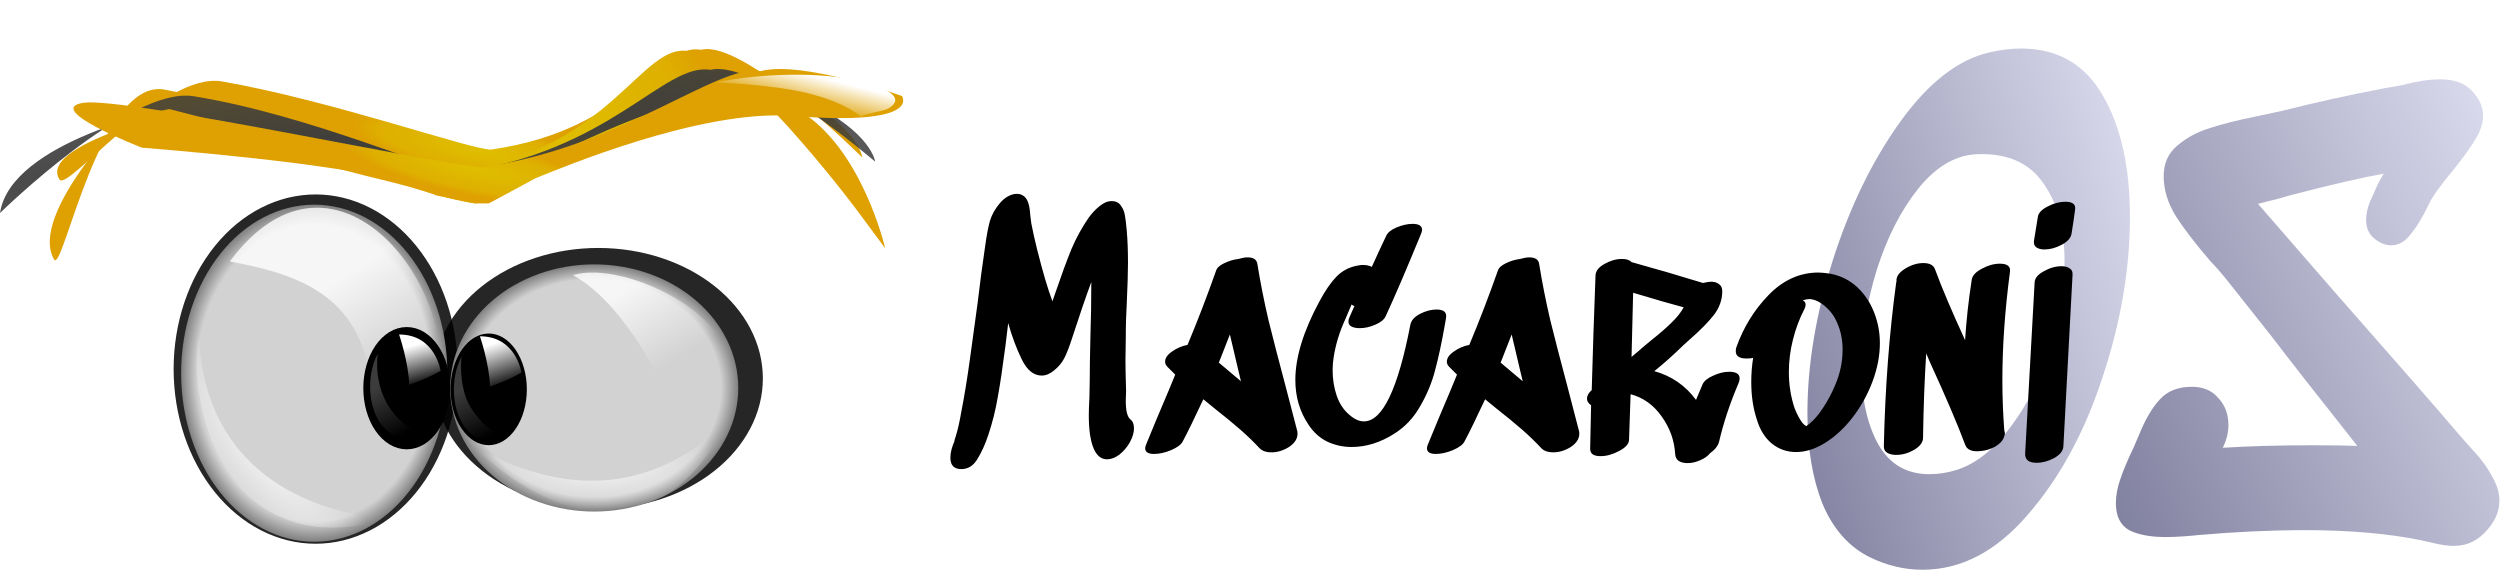<svg viewBox="0 0 207 48" fill="none" xmlns="http://www.w3.org/2000/svg">
  <g opacity="0.85" filter="url(#filter0_f_333_14584)">
    <path fill-rule="evenodd" clip-rule="evenodd"
      d="M63.165 31.334C63.165 34.199 61.729 36.947 59.175 38.972C56.62 40.998 53.155 42.136 49.542 42.136C45.929 42.136 42.464 40.998 39.909 38.972C37.354 36.947 35.919 34.199 35.919 31.334C35.918 28.469 37.354 25.721 39.908 23.695C42.463 21.669 45.928 20.531 49.541 20.531C53.154 20.531 56.62 21.669 59.174 23.695C61.729 25.721 63.165 28.469 63.165 31.334"
      fill="black" />
  </g>
  <g opacity="0.85" filter="url(#filter1_f_333_14584)">
    <path fill-rule="evenodd" clip-rule="evenodd"
      d="M37.711 30.561C37.711 34.35 36.491 37.984 34.319 40.663C32.148 43.342 29.202 44.847 26.131 44.847C23.06 44.847 20.114 43.342 17.943 40.663C15.771 37.984 14.551 34.35 14.551 30.561C14.551 26.773 15.771 23.139 17.943 20.46C20.114 17.78 23.06 16.275 26.131 16.275C29.202 16.275 32.148 17.78 34.319 20.459C36.491 23.138 37.711 26.772 37.711 30.561"
      fill="black" />
    <path
      d="M37.711 30.561C37.711 34.35 36.491 37.984 34.319 40.663C32.148 43.342 29.202 44.847 26.131 44.847C23.06 44.847 20.114 43.342 17.943 40.663C15.771 37.984 14.551 34.35 14.551 30.561C14.551 26.773 15.771 23.139 17.943 20.46C20.114 17.78 23.06 16.275 26.131 16.275C29.202 16.275 32.148 17.78 34.319 20.459C36.491 23.138 37.711 26.772 37.711 30.561"
      stroke="black" stroke-width="0.351" />
  </g>
  <path fill-rule="evenodd" clip-rule="evenodd"
    d="M37.042 30.902C37.042 34.603 35.88 38.152 33.813 40.769C31.746 43.386 28.943 44.856 26.019 44.856C23.096 44.856 20.292 43.386 18.225 40.769C16.158 38.152 14.997 34.603 14.997 30.902C14.997 27.201 16.158 23.651 18.225 21.035C20.292 18.417 23.096 16.947 26.019 16.947C28.942 16.947 31.746 18.417 33.813 21.034C35.88 23.651 37.042 27.201 37.042 30.902Z"
    fill="url(#paint0_radial_333_14584)" />
  <path fill-rule="evenodd" clip-rule="evenodd"
    d="M61.128 32.125C61.128 34.839 59.872 37.442 57.635 39.362C55.399 41.281 52.365 42.359 49.202 42.359C46.039 42.359 43.005 41.281 40.769 39.362C38.532 37.443 37.275 34.839 37.275 32.125C37.275 29.41 38.532 26.807 40.769 24.888C43.005 22.969 46.039 21.89 49.202 21.89C52.365 21.89 55.398 22.968 57.635 24.888C59.872 26.807 61.128 29.41 61.128 32.125Z"
    fill="url(#paint1_radial_333_14584)" />
  <path fill-rule="evenodd" clip-rule="evenodd"
    d="M43.622 32.238C43.622 33.464 43.289 34.64 42.697 35.507C42.105 36.374 41.301 36.862 40.464 36.862C39.627 36.862 38.823 36.375 38.231 35.507C37.639 34.64 37.306 33.464 37.306 32.238C37.306 31.012 37.639 29.835 38.231 28.968C38.823 28.101 39.626 27.614 40.464 27.614C41.301 27.614 42.105 28.101 42.697 28.968C43.289 29.835 43.622 31.012 43.622 32.238Z"
    fill="black" />
  <path opacity="0.8" fill-rule="evenodd" clip-rule="evenodd"
    d="M19.026 21.654C27.361 10.414 37.56 22.973 36.352 31.497C33.608 33.514 30.755 32.255 30.755 32.255C30.109 24.853 25.337 22.778 19.026 21.654Z"
    fill="url(#paint2_linear_333_14584)" />
  <path fill-rule="evenodd" clip-rule="evenodd"
    d="M36.836 32.142C36.836 33.368 36.504 34.544 35.911 35.411C35.319 36.279 34.516 36.766 33.678 36.766C32.841 36.766 32.038 36.279 31.445 35.411C30.853 34.544 30.521 33.368 30.521 32.142C30.521 30.916 30.853 29.739 31.445 28.872C32.038 28.005 32.841 27.518 33.678 27.518C34.516 27.518 35.319 28.005 35.911 28.872C36.504 29.739 36.836 30.916 36.836 32.142Z"
    fill="black" stroke="black" stroke-width="0.877" />
  <path opacity="0.8" fill-rule="evenodd" clip-rule="evenodd"
    d="M47.446 22.782C51.775 21.426 62.528 26.701 60.077 32.255L55.114 32.48C55.114 32.48 51.957 25.263 47.446 22.782Z"
    fill="url(#paint3_linear_333_14584)" />
  <path opacity="0.8" fill-rule="evenodd" clip-rule="evenodd"
    d="M39.188 36.934C46.676 41.09 53.674 40.949 60.04 35.107C55.773 44.02 47.478 44.872 39.188 36.934Z"
    fill="url(#paint4_radial_333_14584)" />
  <path opacity="0.8" fill-rule="evenodd" clip-rule="evenodd"
    d="M16.474 26.949C16.409 36.86 22.914 42.073 31.955 42.945C20.871 46.435 15.17 36.943 16.474 26.949Z"
    fill="url(#paint5_radial_333_14584)" />
  <g filter="url(#filter2_f_333_14584)">
    <path fill-rule="evenodd" clip-rule="evenodd"
      d="M7.851 5.7C7.851 5.7 8.938 6.83 12.678 6.611C16.697 6.375 20.938 6.781 20.938 6.781C27.506 6.847 22.203 6.297 17.826 5.652C18.378 5.525 14.807 5.221 13.04 4.952C8.943 4.327 7.093 3.386 4.923 4.649L7.851 5.7Z"
      fill="url(#paint6_linear_333_14584)" />
  </g>
  <g filter="url(#filter3_f_333_14584)">
    <path fill-rule="evenodd" clip-rule="evenodd"
      d="M10.513 4.228C10.513 4.228 12.935 3.84 13.928 3.833C15.726 3.82 19.602 4.747 19.602 4.747C21.517 5.033 20.091 4.636 18.138 4.261C18.138 4.261 16.455 3.852 15.956 3.788C14.466 3.597 13.94 3.459 12.807 3.559L11.963 3.752L10.513 4.228Z"
      fill="url(#paint7_linear_333_14584)" />
  </g>
  <path fill-rule="evenodd" clip-rule="evenodd"
    d="M33.044 27.696C33.044 27.696 33.824 29.949 33.882 31.856C35.586 31.278 36.481 30.7 36.481 30.7C36.481 30.7 36.048 27.696 33.044 27.696Z"
    fill="url(#paint8_linear_333_14584)" />
  <path fill-rule="evenodd" clip-rule="evenodd"
    d="M40.09 15.391L41.202 15.383L45.068 13.302C46.971 12.547 59.592 4.58 66.358 8.149C71.156 10.679 71.4 13.045 71.4 13.045C71.4 13.045 61.564 3.219 58.056 4.122C54.461 3.499 52.293 10.727 40.657 12.386C38.932 12.389 27.503 8.334 18.393 6.745C13.46 5.885 5.596 15.892 4.931 14.867C2.915 11.763 17.006 8.687 17.006 8.687C17.006 8.687 29.387 12.077 33.592 13.612C37.798 15.146 40.09 15.391 40.09 15.391Z"
    fill="url(#paint9_radial_333_14584)" />
  <path fill-rule="evenodd" clip-rule="evenodd"
    d="M39.371 16.845L42.834 15.378C44.916 14.463 58.723 4.796 66.125 9.126C71.374 12.197 73.296 20.563 73.296 20.563L71.07 17.56C68.532 14.137 59.863 3.434 57.043 4.24C53.109 3.484 50.738 12.255 38.008 14.268C36.121 14.271 23.618 9.351 13.651 7.423C8.255 6.379 5.208 22.729 4.48 21.485C2.275 17.719 10.919 9.011 10.919 9.011C10.919 9.011 25.838 13.486 30.664 14.648C35.633 15.844 36.12 16.186 36.12 16.186L39.371 16.845Z"
    fill="url(#paint10_radial_333_14584)" />
  <path fill-rule="evenodd" clip-rule="evenodd"
    d="M38.815 15.73L40.01 15.723L44.164 13.641C46.209 12.886 59.772 4.919 67.043 8.488C72.199 11.018 72.462 13.384 72.462 13.384C72.462 13.384 62.598 4.877 58.829 5.781C54.965 5.158 50.513 12.609 38.008 14.268C36.155 14.27 25.825 9.557 16.035 7.968C10.734 7.108 0 17.638 0 17.638C0.889 11.662 14.008 9.026 14.008 9.026C14.008 9.026 27.313 12.416 31.832 13.951C36.351 15.485 38.815 15.73 38.815 15.73Z"
    fill="url(#paint11_radial_333_14584)" />
  <path fill-rule="evenodd" clip-rule="evenodd"
    d="M39.371 16.846L40.483 16.838L44.348 14.756C46.251 14.002 58.012 9.004 65.639 9.604C76.438 10.453 74.68 7.95 74.68 7.95C74.68 7.95 66.485 4.982 62.978 5.885C59.382 5.262 51.574 12.182 39.937 13.841C37.279 13.845 10.362 7.997 6.921 8.509C3.481 9.02 11.749 12.228 11.749 12.228C11.749 12.228 28.667 13.532 32.873 15.066C37.078 16.601 39.371 16.846 39.371 16.846Z"
    fill="url(#paint12_radial_333_14584)" />
  <g filter="url(#filter4_f_333_14584)">
    <path fill-rule="evenodd" clip-rule="evenodd"
      d="M59.21 6.83C59.21 6.83 63.927 6.962 67.026 7.755C70.126 8.547 71.249 9.642 71.249 9.642C71.911 9.327 73.115 9.236 73.545 8.982C74.737 8.278 74.136 7.546 71.428 6.717C67.641 5.914 62.985 6.078 59.211 6.83L59.21 6.83Z"
      fill="url(#paint13_linear_333_14584)" />
  </g>
  <path fill-rule="evenodd" clip-rule="evenodd"
    d="M13.967 17.28C13.967 17.28 14.629 16.887 14.36 16.766C14.069 16.634 12.811 16.689 12.5 16.43C12.349 17.334 12.354 17.884 12.354 17.884C12.354 17.884 13.179 17.793 13.967 17.28Z"
    fill="url(#paint14_linear_333_14584)" />
  <path fill-rule="evenodd" clip-rule="evenodd"
    d="M31.271 29.297C30.939 32.222 32.337 35.125 35.257 35.969C31.05 37.635 29.726 32.216 31.271 29.297Z"
    fill="url(#paint15_linear_333_14584)" />
  <path fill-rule="evenodd" clip-rule="evenodd"
    d="M39.737 27.844C39.737 27.844 40.517 30.097 40.574 32.003C42.278 31.425 43.174 30.848 43.174 30.848C43.174 30.848 42.741 27.844 39.737 27.844Z"
    fill="url(#paint16_linear_333_14584)" />
  <path fill-rule="evenodd" clip-rule="evenodd"
    d="M38.208 29.541C38.208 29.541 37.919 32.054 38.988 33.758C40.057 35.462 41.27 36.011 42.194 36.213C37.987 37.879 36.663 32.46 38.208 29.541Z"
    fill="url(#paint17_linear_333_14584)" />
  <path
    d="M203.568 35.931C203.741 36.139 204.14 36.59 204.765 37.284C205.424 37.978 205.945 38.69 206.327 39.419C206.743 40.113 206.951 40.789 206.951 41.449C206.951 42.282 206.639 43.063 206.014 43.791C205.251 44.728 204.314 45.197 203.203 45.197C202.717 45.197 202.179 45.128 201.589 44.989C200.999 44.85 200.618 44.763 200.444 44.728C197.702 44.173 194.509 43.896 190.865 43.896C188.054 43.896 185.069 44.034 181.911 44.312C181.633 44.347 181.234 44.382 180.714 44.416C180.193 44.451 179.725 44.468 179.308 44.468C178.059 44.468 177.052 44.277 176.289 43.896C175.56 43.479 175.195 42.733 175.195 41.657C175.195 41.032 175.317 40.373 175.56 39.679C175.803 38.95 176.167 38.082 176.653 37.076L177.122 35.983C177.642 34.699 178.215 33.727 178.84 33.067C179.464 32.373 180.349 32.026 181.495 32.026C182.432 32.026 183.16 32.339 183.681 32.963C184.236 33.553 184.514 34.299 184.514 35.202C184.514 35.826 184.358 36.451 184.045 37.076C186.232 36.937 188.713 36.868 191.49 36.868C193.121 36.868 194.353 36.885 195.186 36.92C191.993 32.894 189.616 29.857 188.054 27.809L184.462 23.28C183.907 22.586 183.438 22.048 183.056 21.666C181.772 20.174 180.8 18.907 180.141 17.866C179.482 16.79 179.152 15.697 179.152 14.586C179.152 13.545 179.516 12.712 180.245 12.088C181.009 11.428 181.894 10.942 182.9 10.63C183.941 10.283 185.243 9.953 186.805 9.641L188.991 9.172C191.733 8.478 194.561 7.853 197.477 7.298C197.72 7.263 198.205 7.177 198.934 7.038C200.114 6.726 201.155 6.569 202.058 6.569C203.203 6.569 204.071 6.882 204.661 7.506C205.285 8.166 205.598 8.843 205.598 9.537C205.598 10.196 205.39 10.855 204.973 11.515C204.591 12.174 203.967 13.042 203.099 14.118C202.058 15.367 201.398 16.287 201.121 16.877C200.67 17.849 200.184 18.664 199.663 19.324C199.177 19.983 198.622 20.313 197.997 20.313C197.546 20.313 197.095 20.139 196.644 19.792C196.158 19.41 195.915 18.89 195.915 18.23C195.915 17.745 196.019 17.241 196.227 16.721C196.47 16.166 196.696 15.662 196.904 15.211C197.147 14.76 197.303 14.482 197.373 14.378C195.603 14.691 192.982 15.298 189.512 16.2C189.095 16.339 188.245 16.565 186.961 16.877L193.208 24.061C198.553 30.135 202.006 34.091 203.568 35.931Z"
    fill="url(#paint18_linear_333_14584)" />
  <path
    d="M164.751 4.331C165.688 4.123 166.556 4.018 167.354 4.018C170.374 4.018 172.629 5.32 174.122 7.923C175.614 10.491 176.36 13.84 176.36 17.97C176.36 22.274 175.597 26.716 174.07 31.297C172.577 35.844 170.512 39.627 167.875 42.646C165.272 45.666 162.374 47.175 159.181 47.175C157.688 47.175 156.231 46.828 154.808 46.134C153.073 45.266 151.771 43.791 150.903 41.709C150.071 39.627 149.654 37.128 149.654 34.213C149.654 30.256 150.348 26.057 151.736 21.614C153.159 17.137 155.033 13.285 157.359 10.057C159.684 6.83 162.148 4.921 164.751 4.331ZM163.814 12.764C162.009 12.799 160.361 13.736 158.868 15.575C157.411 17.38 156.248 19.654 155.381 22.395C154.548 25.102 154.131 27.757 154.131 30.36C154.131 32.998 154.6 35.15 155.537 36.816C156.474 38.447 157.879 39.262 159.753 39.262C160.517 39.262 161.281 39.141 162.044 38.898C163.641 38.377 165.116 37.197 166.469 35.358C167.857 33.519 168.951 31.367 169.749 28.903C170.547 26.404 170.946 23.992 170.946 21.666C170.946 18.959 170.356 16.79 169.176 15.159C168.031 13.493 166.243 12.695 163.814 12.764Z"
    fill="url(#paint19_linear_333_14584)" />
  <path
    d="M93.58 34.708C93.789 34.865 93.894 35.118 93.894 35.467C93.894 35.816 93.781 36.199 93.554 36.618C93.327 37.019 93.039 37.359 92.69 37.639C92.341 37.9 92.001 38.031 91.67 38.031C90.937 38.031 90.466 37.359 90.257 36.016C90.187 35.528 90.152 34.978 90.152 34.368C90.152 34.054 90.169 33.565 90.204 32.902L90.231 31.437C90.231 30.669 90.248 29.518 90.283 27.983C90.335 26.43 90.361 24.886 90.361 23.351C89.925 24.52 89.376 26.125 88.713 28.166C88.521 28.759 88.329 29.247 88.137 29.631C87.945 30.015 87.666 30.355 87.3 30.652C86.951 30.948 86.602 31.097 86.253 31.097C85.59 31.097 85.041 30.652 84.605 29.762C84.168 28.872 83.793 27.869 83.479 26.753L83.244 28.689C83.017 30.434 82.808 31.829 82.616 32.876C82.441 33.923 82.18 34.969 81.831 36.016C81.569 36.801 81.264 37.473 80.915 38.031C80.584 38.572 80.147 38.842 79.607 38.842C78.996 38.842 78.691 38.528 78.691 37.9C78.691 37.464 78.822 36.967 79.083 36.409C79.066 36.444 79.048 36.478 79.031 36.513C79.031 36.531 79.022 36.539 79.005 36.539L79.162 36.042C79.319 35.519 79.458 34.9 79.58 34.184C79.842 32.859 80.086 31.367 80.313 29.71L80.941 25.131C81.133 23.491 81.342 21.912 81.569 20.394C81.691 19.504 81.822 18.807 81.962 18.301C82.119 17.777 82.398 17.28 82.799 16.809C82.991 16.582 83.209 16.399 83.453 16.26C83.715 16.12 83.959 16.05 84.186 16.05C84.57 16.05 84.858 16.225 85.049 16.574C85.189 16.835 85.276 17.263 85.311 17.856L85.39 18.484C85.512 19.129 85.669 19.836 85.861 20.604C86.332 22.488 86.759 23.936 87.143 24.947C87.282 24.529 87.37 24.276 87.404 24.188C87.893 22.758 88.329 21.572 88.713 20.63C89.114 19.688 89.594 18.815 90.152 18.013C90.414 17.647 90.71 17.332 91.042 17.071C91.373 16.792 91.705 16.652 92.036 16.652C92.403 16.652 92.664 16.783 92.821 17.045C92.996 17.289 93.1 17.542 93.135 17.804C93.188 18.048 93.24 18.466 93.292 19.06C93.362 19.845 93.397 20.752 93.397 21.781C93.397 22.531 93.362 23.674 93.292 25.209C93.275 25.523 93.257 25.916 93.24 26.387C93.222 26.858 93.214 27.407 93.214 28.035L93.188 29.814C93.188 30.39 93.205 31.236 93.24 32.353L93.214 33.19C93.214 33.992 93.336 34.498 93.58 34.708ZM101.128 29.5L100.919 30.024L102.751 31.568L102.568 30.809C102.445 30.32 102.201 29.282 101.835 27.695L101.128 29.5ZM104.111 21.86C104.356 23.377 104.661 24.921 105.027 26.491C105.411 28.044 105.873 29.832 106.414 31.855C106.92 33.775 107.252 35.048 107.409 35.676C107.426 35.728 107.435 35.807 107.435 35.911C107.435 36.33 107.199 36.697 106.728 37.011C106.257 37.307 105.769 37.455 105.263 37.455C104.844 37.455 104.521 37.342 104.295 37.115C103.789 36.574 103.257 36.06 102.698 35.571C102.14 35.083 101.407 34.481 100.5 33.766L99.637 33.059C98.904 34.629 98.337 35.789 97.936 36.539C97.814 36.801 97.491 37.045 96.968 37.272C96.462 37.481 95.991 37.586 95.555 37.586C95.066 37.586 94.822 37.429 94.822 37.115C94.822 37.028 94.848 36.923 94.9 36.801C95.424 35.51 96.043 34.027 96.758 32.353L97.308 31.018C96.872 30.582 96.654 30.364 96.654 30.364C96.531 30.242 96.471 30.102 96.471 29.945C96.471 29.649 96.662 29.37 97.046 29.108C97.43 28.829 97.857 28.646 98.328 28.558C99.166 26.552 99.951 24.511 100.683 22.435C100.753 22.191 100.971 21.982 101.338 21.807C101.721 21.615 102.123 21.493 102.541 21.441C102.838 21.354 103.091 21.31 103.3 21.31C103.789 21.31 104.059 21.493 104.111 21.86ZM116.779 26.884C116.848 26.535 117.11 26.238 117.564 25.994C118.035 25.75 118.497 25.628 118.95 25.628C119.544 25.628 119.805 25.854 119.735 26.308L119.631 26.91C119.369 28.393 119.099 29.649 118.82 30.678C118.558 31.69 118.148 32.675 117.59 33.635C117.049 34.594 116.334 35.353 115.444 35.911C114.293 36.644 113.115 37.011 111.911 37.011C111.196 37.011 110.524 36.862 109.896 36.566C109.286 36.269 108.771 35.807 108.353 35.179C107.62 34.097 107.254 32.859 107.254 31.463C107.254 29.579 107.925 27.398 109.268 24.921C109.722 24.066 110.193 23.386 110.681 22.88C111.187 22.374 111.815 22.069 112.566 21.964C112.635 21.947 112.731 21.938 112.853 21.938C113.133 21.938 113.377 21.99 113.586 22.095C114.109 20.944 114.511 20.08 114.79 19.504C114.912 19.243 115.2 19.016 115.653 18.824C116.124 18.632 116.56 18.536 116.962 18.536C117.485 18.536 117.747 18.702 117.747 19.033C117.747 19.103 117.721 19.208 117.668 19.347C116.465 22.278 115.488 24.555 114.737 26.177C114.615 26.456 114.327 26.692 113.874 26.884C113.438 27.076 113.01 27.172 112.592 27.172C112.313 27.172 112.086 27.128 111.911 27.041C111.737 26.953 111.65 26.814 111.65 26.622C111.65 26.5 111.685 26.369 111.754 26.23L112.147 25.34C112.06 25.322 111.981 25.279 111.911 25.209L111.388 26.439C110.9 27.503 110.577 28.567 110.42 29.631C110.367 29.963 110.341 30.303 110.341 30.652C110.341 31.402 110.455 32.108 110.681 32.771C110.908 33.434 111.266 33.966 111.754 34.368C112.156 34.717 112.548 34.891 112.932 34.891C114.467 34.891 115.749 32.222 116.779 26.884ZM124.459 29.5L124.25 30.024L126.082 31.568L125.899 30.809C125.776 30.32 125.532 29.282 125.166 27.695L124.459 29.5ZM127.442 21.86C127.687 23.377 127.992 24.921 128.358 26.491C128.742 28.044 129.204 29.832 129.745 31.855C130.251 33.775 130.582 35.048 130.739 35.676C130.757 35.728 130.766 35.807 130.766 35.911C130.766 36.33 130.53 36.697 130.059 37.011C129.588 37.307 129.1 37.455 128.594 37.455C128.175 37.455 127.852 37.342 127.626 37.115C127.12 36.574 126.588 36.06 126.029 35.571C125.471 35.083 124.738 34.481 123.831 33.766L122.968 33.059C122.235 34.629 121.668 35.789 121.267 36.539C121.145 36.801 120.822 37.045 120.299 37.272C119.793 37.481 119.322 37.586 118.886 37.586C118.397 37.586 118.153 37.429 118.153 37.115C118.153 37.028 118.179 36.923 118.231 36.801C118.755 35.51 119.374 34.027 120.089 32.353L120.639 31.018C120.203 30.582 119.985 30.364 119.985 30.364C119.863 30.242 119.801 30.102 119.801 29.945C119.801 29.649 119.993 29.37 120.377 29.108C120.761 28.829 121.188 28.646 121.659 28.558C122.497 26.552 123.282 24.511 124.014 22.435C124.084 22.191 124.302 21.982 124.669 21.807C125.052 21.615 125.454 21.493 125.872 21.441C126.169 21.354 126.422 21.31 126.631 21.31C127.12 21.31 127.39 21.493 127.442 21.86ZM136.767 28.14C137.448 27.599 137.997 27.119 138.416 26.701C138.852 26.282 139.183 25.863 139.41 25.445C138.468 25.2 137.073 24.799 135.223 24.241L135.092 29.553C135.616 29.117 135.921 28.855 136.008 28.768L136.767 28.14ZM140.98 31.803C141.12 31.524 141.416 31.288 141.87 31.097C142.323 30.887 142.76 30.783 143.178 30.783C143.754 30.783 144.042 30.966 144.042 31.332C144.042 31.437 144.016 31.559 143.963 31.698C143.248 33.373 142.707 34.996 142.341 36.566C142.254 36.915 142.001 37.237 141.582 37.534C141.408 37.761 141.137 37.953 140.771 38.109C140.422 38.267 140.073 38.345 139.724 38.345C139.428 38.345 139.183 38.284 138.991 38.162C138.817 38.04 138.721 37.848 138.704 37.586C138.634 36.452 138.259 35.414 137.578 34.472C136.916 33.53 136.061 32.92 135.014 32.641L134.883 36.435C134.866 36.766 134.587 37.072 134.046 37.351C133.522 37.63 133.017 37.769 132.528 37.769C132.266 37.769 132.057 37.726 131.9 37.639C131.743 37.534 131.665 37.377 131.665 37.167L131.743 33.556C131.516 33.399 131.403 33.216 131.403 33.007C131.403 32.763 131.534 32.527 131.795 32.3C131.883 29.125 131.987 25.959 132.109 22.802C132.127 22.435 132.371 22.121 132.842 21.86C133.331 21.58 133.819 21.441 134.307 21.441C134.674 21.441 134.935 21.528 135.092 21.703C136.994 22.226 138.965 22.802 141.006 23.43C141.32 23.36 141.538 23.325 141.661 23.325C141.957 23.325 142.184 23.395 142.341 23.534C142.515 23.656 142.603 23.848 142.603 24.11C142.603 24.825 142.367 25.488 141.896 26.099C141.425 26.692 140.771 27.355 139.933 28.087L139.41 28.558C138.573 29.378 137.762 30.102 136.977 30.73C138.407 31.131 139.558 31.925 140.431 33.111C140.5 32.937 140.684 32.501 140.98 31.803ZM151.965 31.855C152.366 30.913 152.566 29.945 152.566 28.951C152.566 28.166 152.427 27.451 152.148 26.805C151.886 26.142 151.467 25.602 150.892 25.183C150.508 24.904 150.142 24.764 149.793 24.764C149.653 24.764 149.479 24.799 149.269 24.869C149.426 24.939 149.505 25.061 149.505 25.235C149.505 25.34 149.47 25.462 149.4 25.602C148.999 26.369 148.685 27.206 148.458 28.114C148.231 29.003 148.118 29.902 148.118 30.809C148.118 31.855 148.275 32.85 148.589 33.792C148.798 34.315 149.016 34.725 149.243 35.022C149.348 35.144 149.453 35.231 149.557 35.283C150.063 34.935 150.517 34.446 150.918 33.818C151.337 33.19 151.685 32.536 151.965 31.855ZM151.598 22.671C152.453 22.845 153.186 23.22 153.796 23.796C154.407 24.372 154.869 25.069 155.183 25.889C155.497 26.692 155.654 27.529 155.654 28.401C155.654 29.431 155.454 30.486 155.052 31.568C154.651 32.649 154.102 33.644 153.404 34.551C152.706 35.458 151.93 36.173 151.075 36.697C150.272 37.185 149.487 37.429 148.72 37.429C147.952 37.429 147.281 37.194 146.705 36.723C146.129 36.252 145.711 35.571 145.449 34.682C145.152 33.775 145.004 32.754 145.004 31.62C145.004 30.94 145.056 30.277 145.161 29.631C145.039 29.666 144.856 29.684 144.612 29.684C144.018 29.684 143.722 29.483 143.722 29.082C143.722 28.942 143.739 28.829 143.774 28.742C144.367 27.084 145.257 25.645 146.443 24.424C147.647 23.185 149.025 22.566 150.578 22.566C150.805 22.566 151.145 22.601 151.598 22.671ZM166.424 22.514C166.005 25.689 165.796 28.68 165.796 31.489C165.796 32.85 165.848 34.228 165.953 35.624C165.988 35.728 166.005 35.816 166.005 35.885C166.005 35.938 165.988 36.016 165.953 36.121C165.953 36.138 165.944 36.147 165.927 36.147V36.199C165.822 36.496 165.578 36.758 165.194 36.984C164.81 37.194 164.4 37.316 163.964 37.351C163.266 37.42 162.848 37.237 162.708 36.801C162.097 35.161 161.129 32.894 159.803 29.998L159.489 29.265C159.35 31.446 159.263 33.775 159.228 36.252C159.228 36.618 158.983 36.949 158.495 37.246C158.007 37.525 157.509 37.665 157.003 37.665C156.689 37.665 156.437 37.604 156.245 37.481C156.053 37.359 155.966 37.159 155.983 36.88C156.088 32.135 156.428 27.642 157.003 23.403L157.03 23.299C156.995 22.915 157.23 22.566 157.736 22.252C158.242 21.938 158.748 21.781 159.254 21.781C159.777 21.781 160.1 21.956 160.222 22.304C160.78 23.822 161.609 25.776 162.708 28.166C162.813 26.526 162.996 24.86 163.258 23.168C163.31 22.819 163.589 22.514 164.095 22.252C164.601 21.973 165.098 21.833 165.586 21.833C166.214 21.833 166.494 22.06 166.424 22.514ZM168.467 23.377C168.485 23.028 168.737 22.723 169.226 22.461C169.714 22.182 170.203 22.043 170.691 22.043C170.97 22.043 171.197 22.104 171.372 22.226C171.546 22.331 171.625 22.505 171.607 22.749L170.848 36.958C170.831 37.325 170.578 37.647 170.089 37.926C169.601 38.188 169.113 38.319 168.624 38.319C167.979 38.319 167.665 38.066 167.682 37.56L168.467 23.377ZM168.415 19.923C168.38 20.167 168.441 20.351 168.598 20.473C168.772 20.595 168.999 20.656 169.278 20.656C169.749 20.656 170.229 20.525 170.718 20.263C171.206 20.002 171.476 19.688 171.529 19.321C171.668 18.449 171.764 17.795 171.817 17.359C171.886 16.923 171.616 16.704 171.005 16.704C170.534 16.704 170.046 16.835 169.54 17.097C169.034 17.359 168.764 17.655 168.729 17.987L168.415 19.923Z"
    fill="black" />
  <defs>
    <filter id="filter0_f_333_14584" x="34.941" y="19.554" width="29.2" height="23.559"
      filterUnits="userSpaceOnUse" color-interpolation-filters="sRGB">
      <feFlood flood-opacity="0" result="BackgroundImageFix" />
      <feBlend mode="normal" in="SourceGraphic" in2="BackgroundImageFix" result="shape" />
      <feGaussianBlur stdDeviation="0.489" result="effect1_foregroundBlur_333_14584" />
    </filter>
    <filter id="filter1_f_333_14584" x="13.341" y="15.065" width="25.58" height="30.992"
      filterUnits="userSpaceOnUse" color-interpolation-filters="sRGB">
      <feFlood flood-opacity="0" result="BackgroundImageFix" />
      <feBlend mode="normal" in="SourceGraphic" in2="BackgroundImageFix" result="shape" />
      <feGaussianBlur stdDeviation="0.517" result="effect1_foregroundBlur_333_14584" />
    </filter>
    <filter id="filter2_f_333_14584" x="4.65" y="3.752" width="19.646" height="3.307"
      filterUnits="userSpaceOnUse" color-interpolation-filters="sRGB">
      <feFlood flood-opacity="0" result="BackgroundImageFix" />
      <feBlend mode="normal" in="SourceGraphic" in2="BackgroundImageFix" result="shape" />
      <feGaussianBlur stdDeviation="0.136" result="effect1_foregroundBlur_333_14584" />
    </filter>
    <filter id="filter3_f_333_14584" x="10.374" y="3.387" width="10.273" height="1.597"
      filterUnits="userSpaceOnUse" color-interpolation-filters="sRGB">
      <feFlood flood-opacity="0" result="BackgroundImageFix" />
      <feBlend mode="normal" in="SourceGraphic" in2="BackgroundImageFix" result="shape" />
      <feGaussianBlur stdDeviation="0.069" result="effect1_foregroundBlur_333_14584" />
    </filter>
    <filter id="filter4_f_333_14584" x="58.917" y="5.893" width="15.505" height="4.043"
      filterUnits="userSpaceOnUse" color-interpolation-filters="sRGB">
      <feFlood flood-opacity="0" result="BackgroundImageFix" />
      <feBlend mode="normal" in="SourceGraphic" in2="BackgroundImageFix" result="shape" />
      <feGaussianBlur stdDeviation="0.147" result="effect1_foregroundBlur_333_14584" />
    </filter>
    <radialGradient id="paint0_radial_333_14584" cx="0" cy="0" r="1" gradientUnits="userSpaceOnUse"
      gradientTransform="translate(26.019 30.902) scale(11.022 13.954)">
      <stop stop-color="#D2D2D2" />
      <stop offset="0.88" stop-color="#D2D2D2" />
      <stop offset="1" stop-color="#808080" />
    </radialGradient>
    <radialGradient id="paint1_radial_333_14584" cx="0" cy="0" r="1" gradientUnits="userSpaceOnUse"
      gradientTransform="translate(49.202 32.125) scale(11.927 10.235)">
      <stop stop-color="#D2D2D2" />
      <stop offset="0.88" stop-color="#D2D2D2" />
      <stop offset="1" stop-color="#808080" />
    </radialGradient>
    <linearGradient id="paint2_linear_333_14584" x1="29.348" y1="22.332" x2="33.734" y2="29.325"
      gradientUnits="userSpaceOnUse">
      <stop stop-color="white" />
      <stop offset="1" stop-color="white" stop-opacity="0" />
    </linearGradient>
    <linearGradient id="paint3_linear_333_14584" x1="51.454" y1="24.177" x2="55.115" y2="30.275"
      gradientUnits="userSpaceOnUse">
      <stop stop-color="white" />
      <stop offset="1" stop-color="white" stop-opacity="0" />
    </linearGradient>
    <radialGradient id="paint4_radial_333_14584" cx="0" cy="0" r="1" gradientUnits="userSpaceOnUse"
      gradientTransform="translate(49.606 38.4) rotate(-180) scale(10.484 3.785)">
      <stop stop-color="white" />
      <stop offset="1" stop-color="white" stop-opacity="0" />
    </radialGradient>
    <radialGradient id="paint5_radial_333_14584" cx="0" cy="0" r="1"
      gradientTransform="matrix(-7.882 -9.758 3.768 -2.599 21.848 37.37)"
      gradientUnits="userSpaceOnUse">
      <stop stop-color="white" />
      <stop offset="1" stop-color="white" stop-opacity="0" />
    </radialGradient>
    <linearGradient id="paint6_linear_333_14584" x1="15.336" y1="4.363" x2="15.059" y2="7.93"
      gradientUnits="userSpaceOnUse">
      <stop stop-color="white" />
      <stop offset="1" stop-color="white" stop-opacity="0" />
    </linearGradient>
    <linearGradient id="paint7_linear_333_14584" x1="17.084" y1="3.122" x2="16.881" y2="5.394"
      gradientUnits="userSpaceOnUse">
      <stop stop-color="white" />
      <stop offset="1" stop-color="white" stop-opacity="0" />
    </linearGradient>
    <linearGradient id="paint8_linear_333_14584" x1="34.296" y1="28.566" x2="35.208" y2="31.856"
      gradientUnits="userSpaceOnUse">
      <stop stop-color="white" />
      <stop offset="1" stop-color="white" stop-opacity="0" />
    </linearGradient>
    <radialGradient id="paint9_radial_333_14584" cx="0" cy="0" r="1" gradientUnits="userSpaceOnUse"
      gradientTransform="translate(39.73 12.409) rotate(11.629) scale(10.633 2.224)">
      <stop stop-color="#DFBE00" />
      <stop offset="0.8" stop-color="#DEAF00" />
      <stop offset="1" stop-color="#DEA101" />
    </radialGradient>
    <radialGradient id="paint10_radial_333_14584" cx="0" cy="0" r="1"
      gradientTransform="matrix(7.59 -9.961 9.903 5.08 46.255 10.88)"
      gradientUnits="userSpaceOnUse">
      <stop stop-color="#DFBE00" />
      <stop offset="0.8" stop-color="#DEAF00" />
      <stop offset="1" stop-color="#DEA101" />
    </radialGradient>
    <radialGradient id="paint11_radial_333_14584" cx="0" cy="0" r="1" gradientUnits="userSpaceOnUse"
      gradientTransform="translate(36.231 10.872) rotate(-7.162) scale(63.879 5.167)">
      <stop stop-color="#3C3C3C" />
      <stop offset="1" stop-color="#3C3C3C" stop-opacity="0.856" />
    </radialGradient>
    <radialGradient id="paint12_radial_333_14584" cx="0" cy="0" r="1" gradientUnits="userSpaceOnUse"
      gradientTransform="translate(39.01 13.864) rotate(11.629) scale(10.633 2.224)">
      <stop stop-color="#DFBE00" />
      <stop offset="0.8" stop-color="#DEAF00" />
      <stop offset="1" stop-color="#DEA101" />
    </radialGradient>
    <linearGradient id="paint13_linear_333_14584" x1="70.113" y1="6.943" x2="69.41" y2="9.773"
      gradientUnits="userSpaceOnUse">
      <stop stop-color="white" />
      <stop offset="1" stop-color="white" stop-opacity="0" />
    </linearGradient>
    <linearGradient id="paint14_linear_333_14584" x1="13.433" y1="17.514" x2="13.149"
      y2="17.14" gradientUnits="userSpaceOnUse">
      <stop stop-color="white" />
      <stop offset="1" stop-color="white" stop-opacity="0" />
    </linearGradient>
    <linearGradient id="paint15_linear_333_14584" x1="31.067" y1="32.181" x2="33.149"
      y2="36.08" gradientUnits="userSpaceOnUse">
      <stop stop-color="#3C3C3C" />
      <stop offset="1" stop-color="#3C3C3C" stop-opacity="0" />
    </linearGradient>
    <linearGradient id="paint16_linear_333_14584" x1="40.939" y1="28.419" x2="42.132" y2="32.002"
      gradientUnits="userSpaceOnUse">
      <stop stop-color="white" />
      <stop offset="1" stop-color="white" stop-opacity="0" />
    </linearGradient>
    <linearGradient id="paint17_linear_333_14584" x1="38.009" y1="32.425" x2="40.091"
      y2="36.324" gradientUnits="userSpaceOnUse">
      <stop stop-color="#3C3C3C" />
      <stop offset="1" stop-color="#3C3C3C" stop-opacity="0" />
    </linearGradient>
    <linearGradient id="paint18_linear_333_14584" x1="206.688" y1="8.869" x2="167.071"
      y2="25.152" gradientUnits="userSpaceOnUse">
      <stop stop-color="#DBDBEE" />
      <stop offset="1" stop-color="#80809F" />
    </linearGradient>
    <linearGradient id="paint19_linear_333_14584" x1="176.139" y1="6.588" x2="140.596"
      y2="17.584" gradientUnits="userSpaceOnUse">
      <stop stop-color="#DBDBEE" />
      <stop offset="1" stop-color="#80809F" />
    </linearGradient>
  </defs>
</svg>
  
